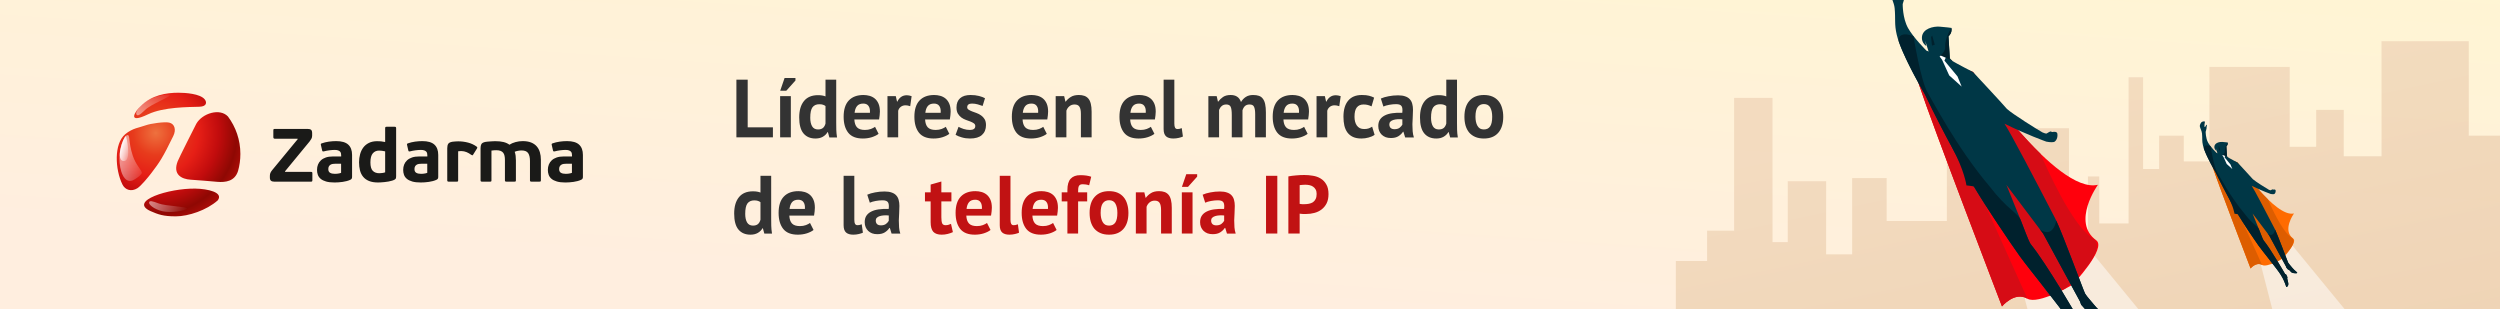 <svg width="728" height="90" viewBox="0 0 728 90" fill="none" xmlns="http://www.w3.org/2000/svg">
<rect x="0" y="0" width="728" height="90" fill="#808080" stroke="none"/>
<g clip-path="url(#clip0_410_7883)">
<rect width="728" height="90" fill="url(#paint0_linear_410_7883)"/>
<path fill-rule="evenodd" clip-rule="evenodd" d="M51.912 27C53.871 27 58.286 27.254 59.628 28.954C60.241 29.73 60.298 31.013 58.073 31.085C54.951 31.186 47.605 31.133 43.127 33.284C36.629 36.404 39.525 32.165 40.944 30.907C44.136 27.695 48.411 27 51.912 27ZM66.39 33.937C68.658 36.981 70 40.752 70 44.835C70 46.549 69.763 48.207 69.321 49.78C68.374 52.809 65.69 53.138 63.333 52.954C60.697 52.748 58.249 52.486 55.558 52.329C52.82 52.168 50.243 50.776 51.745 46.96C51.844 46.543 57.005 36.31 57.166 36.03C58.928 32.969 64.039 31.399 66.39 33.937ZM63.414 58.344C60.168 61.239 54.84 63 51.185 63C47.531 63 46.09 62.455 43.842 61.475C37.329 58.553 49.151 54.783 56.896 54.922C60.455 54.987 65.165 55.993 63.414 58.344ZM35.643 53.706C33.504 49.324 33.144 41.899 36.437 39.104C38.561 37.301 40.654 37.146 42.552 36.453C43.804 35.995 47.906 35.384 49.281 35.706C50.821 36.066 51.39 37.706 50.452 39.625C47.303 46.066 46.521 47.177 44.073 50.401C43.244 51.492 41.079 54.141 39.992 54.818C38.266 55.893 36.447 55.353 35.643 53.706Z" fill="url(#paint1_radial_410_7883)"/>
<path opacity="0.5" fill-rule="evenodd" clip-rule="evenodd" d="M49.402 27.72C49.769 28.174 44.009 30.302 42.264 32.008C40.519 33.715 40.065 33.793 39.728 33.339C39.392 32.885 40.214 31.038 42.468 29.512C44.722 27.986 49.034 27.258 49.402 27.72Z" fill="url(#paint2_linear_410_7883)"/>
<path opacity="0.5" fill-rule="evenodd" clip-rule="evenodd" d="M54.45 60.722C54.63 60.167 48.189 60.002 46.248 59.259C44.307 58.516 43.587 58.359 43.407 58.915C43.227 59.47 44.683 60.895 47.32 61.513C49.957 62.131 54.262 61.278 54.442 60.73" fill="url(#paint3_linear_410_7883)"/>
<path opacity="0.5" fill-rule="evenodd" clip-rule="evenodd" d="M37.162 39.326C37.944 39.326 37.334 41.29 38.656 45.297C39.549 47.989 41.004 49.21 41.317 50.251C41.458 50.76 39.408 52.263 38.609 52.552C36.152 53.452 34.782 49.852 34.782 46.096C34.782 42.339 36.348 39.326 37.13 39.326" fill="url(#paint4_linear_410_7883)"/>
<path fill-rule="evenodd" clip-rule="evenodd" d="M36.669 39.639C36.81 39.639 38.336 46.683 36.246 46.878C33.304 47.191 35.957 39.717 36.669 39.639Z" fill="url(#paint5_linear_410_7883)"/>
<path fill-rule="evenodd" clip-rule="evenodd" d="M90.898 39.515C90.898 39.851 90.817 40.161 90.657 40.446C90.496 40.731 90.321 40.99 90.131 41.224L82.99 49.898L83.034 50.051H90.569C90.73 50.051 90.836 50.081 90.887 50.139C90.938 50.197 90.964 50.329 90.964 50.533V52.439C90.964 52.614 90.938 52.735 90.887 52.801C90.836 52.866 90.73 52.899 90.569 52.899H79.858C79.434 52.899 79.117 52.808 78.905 52.625C78.693 52.443 78.587 52.14 78.587 51.716V51.19C78.587 50.84 78.649 50.537 78.773 50.282C78.897 50.026 79.069 49.767 79.288 49.504L86.692 40.523L86.67 40.391H80.011C79.733 40.391 79.595 40.238 79.595 39.931V38.025C79.595 37.821 79.62 37.69 79.671 37.631C79.722 37.573 79.836 37.543 80.011 37.543H89.583C90.051 37.543 90.387 37.631 90.591 37.806C90.796 37.982 90.898 38.31 90.898 38.792V39.515ZM102.524 51.475C102.524 51.665 102.498 51.826 102.447 51.957C102.396 52.089 102.268 52.213 102.064 52.33C101.728 52.49 101.366 52.622 100.979 52.724C100.592 52.826 100.198 52.906 99.796 52.965C99.395 53.023 98.99 53.067 98.581 53.096C98.172 53.126 97.785 53.14 97.42 53.14C96.427 53.14 95.605 53.045 94.955 52.855C94.306 52.665 93.784 52.406 93.389 52.078C92.995 51.749 92.718 51.362 92.557 50.917C92.396 50.471 92.316 49.993 92.316 49.482C92.316 48.912 92.411 48.39 92.601 47.916C92.79 47.441 93.075 47.029 93.455 46.678C93.835 46.328 94.313 46.054 94.89 45.856C95.466 45.659 96.149 45.561 96.938 45.561H99.347V45.21C99.347 45.006 99.326 44.809 99.282 44.619C99.238 44.429 99.147 44.265 99.008 44.126C98.869 43.987 98.676 43.874 98.427 43.786C98.179 43.699 97.85 43.655 97.442 43.655C97.222 43.655 96.974 43.666 96.697 43.688C96.419 43.71 96.142 43.739 95.865 43.776C95.587 43.812 95.317 43.856 95.054 43.907C94.791 43.958 94.558 44.013 94.353 44.071C94.163 44.115 94.032 44.115 93.959 44.071C93.886 44.028 93.835 43.932 93.805 43.786L93.455 42.253C93.411 42.093 93.407 41.979 93.444 41.913C93.481 41.848 93.557 41.793 93.674 41.749C94.331 41.516 95.021 41.348 95.744 41.246C96.467 41.143 97.186 41.092 97.902 41.092C99.493 41.092 100.662 41.431 101.406 42.111C102.151 42.79 102.524 43.794 102.524 45.123V51.475ZM99.326 47.686H97.595C97.391 47.686 97.171 47.7 96.938 47.729C96.704 47.759 96.489 47.828 96.292 47.938C96.094 48.047 95.93 48.204 95.799 48.408C95.667 48.613 95.602 48.89 95.602 49.241C95.602 49.752 95.773 50.11 96.116 50.314C96.459 50.519 96.923 50.621 97.507 50.621C97.595 50.621 97.712 50.617 97.858 50.61C98.004 50.603 98.161 50.588 98.329 50.566C98.497 50.544 98.668 50.515 98.844 50.478C99.019 50.442 99.179 50.395 99.326 50.336V47.686ZM104.555 47.248C104.555 46.43 104.657 45.648 104.862 44.904C105.066 44.159 105.38 43.505 105.803 42.943C106.227 42.381 106.775 41.935 107.446 41.607C108.118 41.278 108.914 41.114 109.834 41.114C110.214 41.114 110.582 41.129 110.94 41.158C111.298 41.187 111.703 41.253 112.156 41.355V37.346C112.156 37.171 112.189 37.054 112.254 36.996C112.32 36.938 112.448 36.908 112.638 36.908H114.872C115.033 36.908 115.153 36.934 115.234 36.985C115.314 37.036 115.354 37.156 115.354 37.346V50.84C115.354 51.001 115.354 51.165 115.354 51.333C115.354 51.501 115.34 51.665 115.31 51.826C115.296 51.986 115.186 52.133 114.982 52.264C114.777 52.395 114.518 52.508 114.204 52.603C113.89 52.698 113.54 52.782 113.153 52.855C112.766 52.928 112.382 52.983 112.003 53.019C111.623 53.056 111.265 53.085 110.929 53.107C110.593 53.129 110.316 53.14 110.097 53.14C109.046 53.14 108.166 52.994 107.457 52.702C106.749 52.41 106.179 52.001 105.749 51.475C105.318 50.95 105.011 50.329 104.829 49.613C104.646 48.898 104.555 48.109 104.555 47.248ZM107.863 47.291C107.863 48.459 108.093 49.278 108.553 49.745C109.013 50.212 109.651 50.446 110.469 50.446C110.674 50.446 110.947 50.424 111.291 50.38C111.634 50.336 111.922 50.271 112.156 50.183V44.071C111.776 43.984 111.44 43.925 111.148 43.896C110.856 43.867 110.593 43.852 110.36 43.852C109.615 43.852 109.013 44.122 108.553 44.663C108.093 45.203 107.863 46.079 107.863 47.291ZM127.615 51.475C127.615 51.665 127.59 51.826 127.539 51.957C127.488 52.089 127.36 52.213 127.155 52.33C126.819 52.49 126.458 52.622 126.071 52.724C125.684 52.826 125.29 52.906 124.888 52.965C124.486 53.023 124.081 53.067 123.672 53.096C123.263 53.126 122.877 53.14 122.511 53.14C121.518 53.14 120.697 53.045 120.047 52.855C119.397 52.665 118.875 52.406 118.481 52.078C118.087 51.749 117.809 51.362 117.648 50.917C117.488 50.471 117.407 49.993 117.407 49.482C117.407 48.912 117.502 48.39 117.692 47.916C117.882 47.441 118.167 47.029 118.546 46.678C118.926 46.328 119.404 46.054 119.981 45.856C120.558 45.659 121.241 45.561 122.029 45.561H124.439V45.21C124.439 45.006 124.417 44.809 124.373 44.619C124.329 44.429 124.238 44.265 124.099 44.126C123.961 43.987 123.767 43.874 123.519 43.786C123.271 43.699 122.942 43.655 122.533 43.655C122.314 43.655 122.066 43.666 121.788 43.688C121.511 43.71 121.234 43.739 120.956 43.776C120.679 43.812 120.408 43.856 120.146 43.907C119.883 43.958 119.649 44.013 119.445 44.071C119.255 44.115 119.123 44.115 119.05 44.071C118.977 44.028 118.926 43.932 118.897 43.786L118.546 42.253C118.503 42.093 118.499 41.979 118.535 41.913C118.572 41.848 118.649 41.793 118.766 41.749C119.423 41.516 120.113 41.348 120.836 41.246C121.558 41.143 122.278 41.092 122.993 41.092C124.585 41.092 125.753 41.431 126.498 42.111C127.243 42.79 127.615 43.794 127.615 45.123V51.475ZM124.417 47.686H122.687C122.482 47.686 122.263 47.7 122.029 47.729C121.796 47.759 121.58 47.828 121.383 47.938C121.186 48.047 121.022 48.204 120.89 48.408C120.759 48.613 120.693 48.89 120.693 49.241C120.693 49.752 120.865 50.11 121.208 50.314C121.551 50.519 122.015 50.621 122.599 50.621C122.687 50.621 122.803 50.617 122.949 50.61C123.096 50.603 123.252 50.588 123.42 50.566C123.588 50.544 123.76 50.515 123.935 50.478C124.111 50.442 124.271 50.395 124.417 50.336V47.686ZM133.414 52.505C133.414 52.68 133.385 52.79 133.327 52.834C133.268 52.877 133.137 52.899 132.932 52.899H130.698C130.537 52.899 130.421 52.874 130.348 52.822C130.274 52.771 130.238 52.665 130.238 52.505V43.173C130.238 42.604 130.337 42.169 130.534 41.87C130.731 41.57 131.151 41.37 131.793 41.267C132.056 41.238 132.326 41.213 132.604 41.191C132.881 41.169 133.166 41.158 133.458 41.158C134.422 41.158 135.375 41.282 136.317 41.53C137.259 41.779 138.095 42.173 138.825 42.713C138.942 42.801 138.996 42.885 138.989 42.965C138.982 43.045 138.956 43.129 138.913 43.217L137.773 45.035C137.686 45.181 137.606 45.247 137.532 45.232C137.459 45.218 137.342 45.159 137.182 45.057C136.773 44.751 136.335 44.498 135.868 44.301C135.4 44.104 134.875 43.998 134.29 43.984C133.984 43.984 133.692 44.006 133.414 44.049V52.505ZM143.112 52.505C143.112 52.665 143.087 52.771 143.036 52.822C142.985 52.874 142.857 52.899 142.652 52.899H140.396C140.236 52.899 140.119 52.874 140.046 52.822C139.973 52.771 139.936 52.665 139.936 52.505V43.151C139.936 42.655 140.016 42.261 140.177 41.968C140.338 41.676 140.71 41.465 141.294 41.333C141.426 41.304 141.612 41.278 141.853 41.257C142.094 41.235 142.357 41.213 142.641 41.191C142.926 41.169 143.215 41.151 143.507 41.136C143.799 41.121 144.047 41.114 144.251 41.114C145.157 41.114 145.942 41.194 146.606 41.355C147.271 41.516 147.851 41.779 148.348 42.144C148.83 41.822 149.417 41.567 150.111 41.377C150.805 41.187 151.502 41.092 152.203 41.092C153.152 41.092 153.963 41.224 154.635 41.486C155.306 41.749 155.854 42.122 156.278 42.604C156.701 43.086 157.011 43.659 157.208 44.323C157.406 44.988 157.504 45.714 157.504 46.503V52.505C157.504 52.665 157.475 52.771 157.417 52.822C157.358 52.874 157.227 52.899 157.022 52.899H154.788C154.627 52.899 154.511 52.874 154.437 52.822C154.364 52.771 154.328 52.665 154.328 52.505V46.875C154.328 45.882 154.153 45.123 153.802 44.597C153.452 44.071 152.802 43.808 151.853 43.808C151.575 43.808 151.236 43.845 150.834 43.918C150.432 43.991 150.115 44.086 149.881 44.203C150.013 44.568 150.104 44.958 150.155 45.375C150.206 45.791 150.232 46.24 150.232 46.722V52.505C150.232 52.665 150.202 52.771 150.144 52.822C150.086 52.874 149.954 52.899 149.75 52.899H147.494C147.333 52.899 147.216 52.874 147.143 52.822C147.07 52.771 147.034 52.665 147.034 52.505V46.59C147.034 46.138 146.997 45.736 146.924 45.386C146.851 45.035 146.723 44.739 146.541 44.498C146.358 44.258 146.102 44.071 145.774 43.94C145.445 43.808 145.025 43.743 144.514 43.743C144.354 43.743 144.131 43.75 143.846 43.765C143.561 43.779 143.317 43.808 143.112 43.852V52.505ZM169.743 51.475C169.743 51.665 169.718 51.826 169.667 51.957C169.615 52.089 169.488 52.213 169.283 52.33C168.947 52.49 168.586 52.622 168.199 52.724C167.812 52.826 167.418 52.906 167.016 52.965C166.614 53.023 166.209 53.067 165.8 53.096C165.391 53.126 165.005 53.14 164.639 53.14C163.646 53.14 162.825 53.045 162.175 52.855C161.525 52.665 161.003 52.406 160.609 52.078C160.215 51.749 159.937 51.362 159.776 50.917C159.616 50.471 159.535 49.993 159.535 49.482C159.535 48.912 159.63 48.39 159.82 47.916C160.01 47.441 160.295 47.029 160.674 46.678C161.054 46.328 161.532 46.054 162.109 45.856C162.686 45.659 163.369 45.561 164.157 45.561H166.567V45.21C166.567 45.006 166.545 44.809 166.501 44.619C166.457 44.429 166.366 44.265 166.227 44.126C166.089 43.987 165.895 43.874 165.647 43.786C165.399 43.699 165.07 43.655 164.661 43.655C164.442 43.655 164.194 43.666 163.916 43.688C163.639 43.71 163.361 43.739 163.084 43.776C162.807 43.812 162.536 43.856 162.274 43.907C162.011 43.958 161.777 44.013 161.573 44.071C161.383 44.115 161.251 44.115 161.178 44.071C161.105 44.028 161.054 43.932 161.025 43.786L160.674 42.253C160.631 42.093 160.627 41.979 160.663 41.913C160.7 41.848 160.777 41.793 160.893 41.749C161.551 41.516 162.241 41.348 162.964 41.246C163.686 41.143 164.406 41.092 165.121 41.092C166.713 41.092 167.881 41.431 168.626 42.111C169.371 42.79 169.743 43.794 169.743 45.123V51.475ZM166.545 47.686H164.815C164.61 47.686 164.391 47.7 164.157 47.729C163.924 47.759 163.708 47.828 163.511 47.938C163.314 48.047 163.15 48.204 163.018 48.408C162.887 48.613 162.821 48.89 162.821 49.241C162.821 49.752 162.993 50.11 163.336 50.314C163.679 50.519 164.143 50.621 164.727 50.621C164.815 50.621 164.931 50.617 165.077 50.61C165.224 50.603 165.38 50.588 165.548 50.566C165.716 50.544 165.888 50.515 166.063 50.478C166.239 50.442 166.399 50.395 166.545 50.336V47.686Z" fill="#1A1A18"/>
<path opacity="0.8" fill-rule="evenodd" clip-rule="evenodd" d="M488 76.011V129L728 118V39.5H718.901V12H693.502V45.5H682.495V32H674.467V42.74H666.759V19.5H643.371V47H635.928V39.5H628.731V49.217H624.074V22.5H619.841V65.072H611.304V51.388H608V72.94H602.484V37.334H566.925V64.358H549.397V51.852H539.351V74.053H531.768V52.763H520.593V70.5H516.157V28.5H504.979V67.17H497.105V76.011H488Z" fill="url(#paint6_linear_410_7883)"/>
<g clip-path="url(#clip1_410_7883)">
<path opacity="0.5" d="M618.404 198.737L698.056 181.806L601.207 63.852L585.805 72.183L618.404 198.737Z" fill="white"/>
<path d="M574.538 20.968C574.538 20.968 598.832 56.683 610.918 53.805C610.918 53.805 603.107 64.666 610.414 69.968C613.575 72.26 603.552 82.896 603.552 82.896C603.552 82.896 593.541 88.816 590.376 86.977C586.63 84.795 582.975 89.24 582.975 89.24C582.975 89.24 562.448 35.755 558.857 24.768C555.135 13.39 574.538 20.968 574.538 20.968Z" fill="#FF000C"/>
<path d="M596.619 86.244C598.285 85.619 599.938 84.825 601.211 84.169C606.232 79.767 613.783 72.097 609.17 69.195C603.343 65.529 595.892 48.76 594.176 44.757C584.08 34.996 574.538 20.968 574.538 20.968C574.538 20.968 555.135 13.39 558.857 24.768C562.453 35.754 582.978 89.234 582.978 89.234C582.978 89.234 586.629 84.79 590.38 86.971L569.572 40.777L596.619 86.244Z" fill="#D60C15"/>
<path d="M568.255 8.127C568.255 8.127 566.586 7.883 564.799 7.758C563.003 7.636 559.877 8.305 559.665 10.795C559.517 12.52 560.922 13.378 560.922 13.378L560.634 11.931L562.807 18.776L567.778 16.963L567.393 10.585C567.599 10.365 568.495 9.589 568.255 8.127Z" fill="#003746"/>
<path d="M562.654 10.336L563.411 13.02L562.592 13.289L562.322 10.787L562.654 10.336Z" fill="#00212D"/>
<path d="M568.256 8.128C568.251 8.129 566.295 10.966 566.434 13.681C566.566 16.27 562.3 17.172 562.817 18.774L568.628 17.848L567.789 16.966L567.404 10.587C567.599 10.365 568.495 9.589 568.256 8.128Z" fill="#00212D"/>
<path d="M594.759 38.553C593.165 37.656 586.149 33.272 584.431 31.729C582.914 29.939 574.533 20.97 574.533 20.97C574.533 20.97 570.695 19.026 567.756 17.329C566.606 16.665 561.012 14.767 561.012 14.767C561.012 14.767 557.25 11.075 555.625 8.176C553.999 5.273 554.067 1.182 554.067 1.182C554.067 1.182 554.614 -0.543 554.611 -0.889C554.594 -1.956 554.975 -2.917 554.887 -3.194C554.796 -3.488 554.305 -3.113 554.255 -2.835C554.211 -2.569 553.647 -1.779 553.487 -1.835C553.328 -1.892 553.181 -2.179 553.29 -3.392C553.382 -4.391 553.675 -5.005 553.564 -5.234C553.322 -5.748 551.717 -5.374 551.286 -4.85C550.86 -4.326 550.121 -3.103 550.316 -2.16C550.509 -1.211 551.57 0.804 551.718 2.352C552.035 5.681 551.586 6.923 552.324 10.082C553.687 15.914 560.548 27.51 560.548 27.51C560.548 27.51 565.37 37.417 571.88 49.425C575.494 56.087 585.676 71.154 588.181 74.637C590.653 78.074 600.562 90.206 602.335 93.197C602.766 93.929 603.525 95.237 603.707 95.579C604.759 97.549 605.946 100.941 605.965 101.122C605.993 101.344 608.022 100.704 607.012 97.631C606.822 97.053 606.512 95.254 606.512 95.254L606.796 95.027L605.909 93.156L605.168 92.738C605.168 92.738 596.104 76.953 591.29 71.045C590.551 69.828 589.544 66.883 588.416 64.083C586.417 59.132 584.274 53.86 584.274 53.86L594.972 68.046L605.691 87.789L606.017 88.719L607.33 90.199L607.572 89.905C607.572 89.905 609.101 91.678 609.563 91.908C610.382 92.315 612.895 92.542 612.99 92.074C613.092 91.61 611.363 90.684 609.906 88.886C608.377 86.999 607.924 86.658 607.179 85.503C606.825 84.955 600.342 67.214 598.431 63.529C592.517 52.132 585.547 38.766 583.706 36.013C589.952 39.123 595.893 41.248 595.893 41.248C595.893 41.248 597.325 41.538 598.053 41.359C598.572 41.23 598.904 40.598 599.031 40.167C599.126 39.852 599.241 38.914 598.961 38.626C598.551 38.199 597.64 38.455 597.64 38.455C597.64 38.455 597.432 38.418 597.199 38.282C597.057 38.198 596.295 38.684 595.983 38.874C595.825 38.979 594.932 38.65 594.759 38.553Z" fill="#003746"/>
<path d="M565.154 16.189L564.81 16.447L565.534 17.416L567.602 21.953L571.236 25.219L570.025 22.251L566.218 17.656L566.598 16.805L565.154 16.189Z" fill="white"/>
<path d="M572.632 53.989C572.632 53.989 574.776 54.204 574.867 54.365C578.262 60.285 585.74 71.231 588.191 74.635C590.662 78.072 600.572 90.204 602.345 93.195C602.776 93.927 603.535 95.235 603.716 95.573C604.767 97.542 605.955 100.934 605.974 101.115C606.002 101.338 608.031 100.697 607.021 97.625C606.831 97.046 606.52 95.248 606.52 95.248L606.805 95.021L605.917 93.15L605.177 92.731C605.177 92.731 596.113 76.947 591.299 71.039C590.559 69.821 589.553 66.876 588.425 64.076C587.558 61.924 584.506 61.013 579.329 54.226C569.873 43.087 562.783 29.361 561.371 27.035C559.328 23.669 557.21 10.551 557.21 10.551C554.411 9.424 552.74 10.088 552.87 11.93C554.962 18.06 560.554 27.513 560.554 27.513C560.554 27.513 563.549 34.06 568.344 42.789C572.032 49.507 572.632 53.989 572.632 53.989Z" fill="#00212D"/>
<path d="M594.976 68.04L605.695 87.783L606.021 88.713L607.335 90.194L607.577 89.9C607.577 89.9 609.105 91.673 609.568 91.903C610.387 92.309 612.899 92.536 612.995 92.069C613.096 91.605 611.367 90.678 609.91 88.88C608.381 86.993 607.928 86.652 607.183 85.497C606.849 84.978 601.017 69.044 598.781 64.23C598.782 64.234 598.036 69.031 594.587 67.171C594.436 67.089 594.234 66.942 593.996 66.74L594.976 68.04Z" fill="#00212D"/>
</g>
<g clip-path="url(#clip2_410_7883)">
<path opacity="0.5" d="M671.391 127.707L707.417 120.05L663.613 66.701L656.646 70.469L671.391 127.707Z" fill="white"/>
<path d="M651.551 47.305C651.551 47.305 662.539 63.458 668.005 62.157C668.005 62.157 664.472 67.069 667.777 69.467C669.206 70.503 664.673 75.314 664.673 75.314C664.673 75.314 660.145 77.991 658.714 77.16C657.02 76.173 655.366 78.183 655.366 78.183C655.366 78.183 646.083 53.993 644.458 49.023C642.775 43.877 651.551 47.305 651.551 47.305Z" fill="#FF6B00"/>
<path d="M661.538 76.828C662.291 76.546 663.039 76.187 663.615 75.89C665.885 73.899 669.3 70.43 667.214 69.117C664.579 67.459 661.209 59.874 660.432 58.064C655.866 53.649 651.551 47.305 651.551 47.305C651.551 47.305 642.775 43.877 644.458 49.023C646.085 53.992 655.368 78.181 655.368 78.181C655.368 78.181 657.019 76.171 658.716 77.157L649.304 56.264L661.538 76.828Z" fill="#DD5D00"/>
<path d="M648.709 41.497C648.709 41.497 647.954 41.386 647.146 41.33C646.333 41.275 644.92 41.577 644.823 42.704C644.757 43.484 645.392 43.872 645.392 43.872L645.262 43.217L646.245 46.313L648.493 45.493L648.319 42.608C648.412 42.509 648.817 42.158 648.709 41.497Z" fill="#003746"/>
<path d="M646.176 42.496L646.518 43.71L646.148 43.832L646.025 42.7L646.176 42.496Z" fill="#00212D"/>
<path d="M648.709 41.497C648.707 41.498 647.822 42.781 647.885 44.009C647.945 45.18 646.015 45.588 646.249 46.313L648.878 45.894L648.498 45.495L648.324 42.61C648.412 42.509 648.817 42.158 648.709 41.497Z" fill="#00212D"/>
<path d="M660.696 55.258C659.975 54.852 656.802 52.87 656.025 52.172C655.339 51.362 651.548 47.305 651.548 47.305C651.548 47.305 649.812 46.426 648.483 45.659C647.963 45.359 645.433 44.5 645.433 44.5C645.433 44.5 643.731 42.831 642.997 41.519C642.261 40.206 642.292 38.355 642.292 38.355C642.292 38.355 642.539 37.576 642.538 37.419C642.53 36.936 642.702 36.502 642.663 36.377C642.622 36.243 642.4 36.413 642.377 36.539C642.357 36.659 642.102 37.017 642.03 36.991C641.958 36.966 641.891 36.836 641.94 36.287C641.982 35.835 642.114 35.557 642.065 35.454C641.955 35.221 641.229 35.391 641.034 35.628C640.841 35.865 640.507 36.418 640.596 36.844C640.683 37.273 641.162 38.185 641.229 38.885C641.373 40.391 641.17 40.952 641.504 42.381C642.12 45.019 645.223 50.264 645.223 50.264C645.223 50.264 647.404 54.745 650.349 60.175C651.983 63.189 656.588 70.003 657.721 71.578C658.839 73.133 663.321 78.62 664.123 79.973C664.318 80.304 664.661 80.896 664.744 81.05C665.219 81.941 665.756 83.475 665.765 83.557C665.778 83.658 666.695 83.368 666.238 81.979C666.153 81.717 666.012 80.903 666.012 80.903L666.141 80.801L665.739 79.955L665.404 79.765C665.404 79.765 661.305 72.626 659.127 69.954C658.793 69.403 658.338 68.071 657.828 66.805C656.924 64.566 655.954 62.181 655.954 62.181L660.793 68.597L665.641 77.527L665.788 77.947L666.382 78.617L666.492 78.484C666.492 78.484 667.183 79.286 667.392 79.39C667.763 79.574 668.899 79.677 668.942 79.465C668.988 79.255 668.206 78.836 667.547 78.023C666.856 77.17 666.651 77.015 666.314 76.493C666.154 76.245 663.222 68.221 662.357 66.554C659.682 61.4 656.53 55.354 655.697 54.109C658.522 55.516 661.209 56.477 661.209 56.477C661.209 56.477 661.857 56.608 662.186 56.528C662.421 56.469 662.571 56.183 662.629 55.988C662.672 55.846 662.724 55.421 662.597 55.291C662.412 55.098 662 55.214 662 55.214C662 55.214 661.906 55.197 661.8 55.136C661.736 55.098 661.391 55.317 661.25 55.403C661.178 55.451 660.775 55.302 660.696 55.258Z" fill="#003746"/>
<path d="M647.306 45.143L647.151 45.26L647.478 45.698L648.414 47.75L650.057 49.227L649.509 47.885L647.788 45.807L647.96 45.422L647.306 45.143Z" fill="white"/>
<path d="M650.689 62.24C650.689 62.24 651.658 62.337 651.7 62.41C653.235 65.087 656.617 70.038 657.725 71.578C658.843 73.132 663.325 78.619 664.127 79.972C664.322 80.303 664.665 80.895 664.747 81.047C665.223 81.938 665.76 83.472 665.769 83.554C665.781 83.655 666.699 83.365 666.242 81.976C666.156 81.714 666.016 80.901 666.016 80.901L666.145 80.798L665.743 79.952L665.408 79.763C665.408 79.763 661.309 72.623 659.131 69.951C658.797 69.4 658.342 68.069 657.831 66.802C657.44 65.829 656.059 65.417 653.717 62.347C649.44 57.309 646.234 51.101 645.595 50.049C644.671 48.526 643.713 42.593 643.713 42.593C642.447 42.084 641.692 42.384 641.75 43.217C642.697 45.989 645.226 50.265 645.226 50.265C645.226 50.265 646.58 53.226 648.749 57.174C650.417 60.213 650.689 62.24 650.689 62.24Z" fill="#00212D"/>
<path d="M660.795 68.595L665.642 77.524L665.79 77.945L666.384 78.615L666.494 78.482C666.494 78.482 667.185 79.284 667.394 79.388C667.764 79.571 668.901 79.674 668.944 79.463C668.99 79.253 668.208 78.834 667.549 78.021C666.857 77.167 666.653 77.013 666.316 76.491C666.165 76.256 663.527 69.049 662.515 66.871C662.516 66.874 662.179 69.043 660.618 68.202C660.55 68.165 660.459 68.098 660.351 68.007L660.795 68.595Z" fill="#00212D"/>
</g>
<path d="M225.072 40H214.44V23.2H217.728V37.072H225.072V40ZM227.172 28H230.292V40H227.172V28ZM228.468 22.72H231.636V23.44L228.972 26.416H227.196L228.468 22.72ZM243.506 35.776C243.506 36.448 243.514 37.12 243.53 37.792C243.546 38.464 243.618 39.208 243.746 40.024H241.514L241.082 38.464H240.986C240.666 39.024 240.202 39.48 239.594 39.832C239.002 40.168 238.298 40.336 237.482 40.336C235.978 40.336 234.81 39.84 233.978 38.848C233.146 37.856 232.729 36.304 232.729 34.192C232.729 32.144 233.194 30.552 234.122 29.416C235.05 28.28 236.41 27.712 238.202 27.712C238.698 27.712 239.106 27.744 239.426 27.808C239.746 27.856 240.066 27.944 240.386 28.072V23.2H243.506V35.776ZM238.202 37.696C238.81 37.696 239.29 37.552 239.642 37.264C239.994 36.96 240.242 36.528 240.386 35.968V30.88C240.162 30.704 239.914 30.576 239.642 30.496C239.37 30.4 239.018 30.352 238.586 30.352C237.706 30.352 237.042 30.648 236.594 31.24C236.162 31.832 235.946 32.848 235.946 34.288C235.946 35.312 236.122 36.136 236.474 36.76C236.842 37.384 237.418 37.696 238.202 37.696ZM255.843 38.968C255.363 39.352 254.707 39.68 253.875 39.952C253.059 40.208 252.187 40.336 251.259 40.336C249.323 40.336 247.907 39.776 247.011 38.656C246.115 37.52 245.667 35.968 245.667 34C245.667 31.888 246.171 30.304 247.179 29.248C248.187 28.192 249.603 27.664 251.427 27.664C252.035 27.664 252.627 27.744 253.203 27.904C253.779 28.064 254.291 28.328 254.739 28.696C255.187 29.064 255.547 29.56 255.819 30.184C256.091 30.808 256.227 31.584 256.227 32.512C256.227 32.848 256.203 33.208 256.155 33.592C256.123 33.976 256.067 34.376 255.987 34.792H248.787C248.835 35.8 249.091 36.56 249.555 37.072C250.035 37.584 250.803 37.84 251.859 37.84C252.515 37.84 253.099 37.744 253.611 37.552C254.139 37.344 254.539 37.136 254.811 36.928L255.843 38.968ZM251.379 30.16C250.563 30.16 249.955 30.408 249.555 30.904C249.171 31.384 248.939 32.032 248.859 32.848H253.323C253.387 31.984 253.251 31.32 252.915 30.856C252.595 30.392 252.083 30.16 251.379 30.16ZM265.055 30.928C264.559 30.752 264.111 30.664 263.711 30.664C263.151 30.664 262.679 30.816 262.295 31.12C261.927 31.408 261.679 31.784 261.551 32.248V40H258.431V28H260.855L261.215 29.584H261.311C261.583 28.992 261.951 28.536 262.415 28.216C262.879 27.896 263.423 27.736 264.047 27.736C264.463 27.736 264.935 27.824 265.463 28L265.055 30.928ZM276.445 38.968C275.965 39.352 275.309 39.68 274.477 39.952C273.661 40.208 272.789 40.336 271.861 40.336C269.925 40.336 268.509 39.776 267.613 38.656C266.717 37.52 266.269 35.968 266.269 34C266.269 31.888 266.773 30.304 267.781 29.248C268.789 28.192 270.205 27.664 272.029 27.664C272.637 27.664 273.229 27.744 273.805 27.904C274.381 28.064 274.893 28.328 275.341 28.696C275.789 29.064 276.149 29.56 276.421 30.184C276.693 30.808 276.829 31.584 276.829 32.512C276.829 32.848 276.805 33.208 276.757 33.592C276.725 33.976 276.669 34.376 276.589 34.792H269.389C269.437 35.8 269.693 36.56 270.157 37.072C270.637 37.584 271.405 37.84 272.461 37.84C273.117 37.84 273.701 37.744 274.213 37.552C274.741 37.344 275.141 37.136 275.413 36.928L276.445 38.968ZM271.981 30.16C271.165 30.16 270.557 30.408 270.157 30.904C269.773 31.384 269.541 32.032 269.461 32.848H273.925C273.989 31.984 273.853 31.32 273.517 30.856C273.197 30.392 272.685 30.16 271.981 30.16ZM284 36.688C284 36.368 283.864 36.112 283.592 35.92C283.32 35.728 282.984 35.552 282.584 35.392C282.184 35.232 281.744 35.072 281.264 34.912C280.784 34.736 280.344 34.504 279.944 34.216C279.544 33.912 279.208 33.536 278.936 33.088C278.664 32.624 278.528 32.032 278.528 31.312C278.528 30.128 278.88 29.224 279.584 28.6C280.288 27.976 281.304 27.664 282.632 27.664C283.544 27.664 284.368 27.76 285.104 27.952C285.84 28.144 286.416 28.36 286.832 28.6L286.136 30.856C285.768 30.712 285.304 30.56 284.744 30.4C284.184 30.24 283.616 30.16 283.04 30.16C282.112 30.16 281.648 30.52 281.648 31.24C281.648 31.528 281.784 31.76 282.056 31.936C282.328 32.112 282.664 32.28 283.064 32.44C283.464 32.584 283.904 32.744 284.384 32.92C284.864 33.096 285.304 33.328 285.704 33.616C286.104 33.888 286.44 34.248 286.712 34.696C286.984 35.144 287.12 35.72 287.12 36.424C287.12 37.64 286.728 38.6 285.944 39.304C285.176 39.992 284.016 40.336 282.464 40.336C281.616 40.336 280.816 40.224 280.064 40C279.328 39.792 278.728 39.544 278.264 39.256L279.128 36.928C279.496 37.136 279.984 37.344 280.592 37.552C281.2 37.744 281.824 37.84 282.464 37.84C282.928 37.84 283.296 37.752 283.568 37.576C283.856 37.4 284 37.104 284 36.688ZM304.827 38.968C304.347 39.352 303.691 39.68 302.859 39.952C302.043 40.208 301.171 40.336 300.243 40.336C298.307 40.336 296.891 39.776 295.995 38.656C295.099 37.52 294.651 35.968 294.651 34C294.651 31.888 295.155 30.304 296.163 29.248C297.171 28.192 298.587 27.664 300.411 27.664C301.019 27.664 301.611 27.744 302.187 27.904C302.763 28.064 303.275 28.328 303.723 28.696C304.171 29.064 304.531 29.56 304.803 30.184C305.075 30.808 305.211 31.584 305.211 32.512C305.211 32.848 305.187 33.208 305.139 33.592C305.107 33.976 305.051 34.376 304.971 34.792H297.771C297.819 35.8 298.075 36.56 298.539 37.072C299.019 37.584 299.787 37.84 300.843 37.84C301.499 37.84 302.083 37.744 302.595 37.552C303.123 37.344 303.523 37.136 303.795 36.928L304.827 38.968ZM300.363 30.16C299.547 30.16 298.939 30.408 298.539 30.904C298.155 31.384 297.923 32.032 297.843 32.848H302.307C302.371 31.984 302.235 31.32 301.899 30.856C301.579 30.392 301.067 30.16 300.363 30.16ZM314.759 40V33.184C314.759 32.208 314.615 31.504 314.327 31.072C314.055 30.64 313.583 30.424 312.911 30.424C312.319 30.424 311.815 30.6 311.399 30.952C310.999 31.288 310.711 31.712 310.535 32.224V40H307.415V28H309.887L310.247 29.584H310.343C310.711 29.072 311.199 28.624 311.807 28.24C312.415 27.856 313.199 27.664 314.159 27.664C314.751 27.664 315.279 27.744 315.743 27.904C316.207 28.064 316.599 28.328 316.919 28.696C317.239 29.064 317.479 29.568 317.639 30.208C317.799 30.832 317.879 31.608 317.879 32.536V40H314.759ZM336.163 38.968C335.683 39.352 335.027 39.68 334.195 39.952C333.379 40.208 332.507 40.336 331.579 40.336C329.643 40.336 328.227 39.776 327.331 38.656C326.435 37.52 325.987 35.968 325.987 34C325.987 31.888 326.491 30.304 327.499 29.248C328.507 28.192 329.923 27.664 331.747 27.664C332.355 27.664 332.947 27.744 333.523 27.904C334.099 28.064 334.611 28.328 335.059 28.696C335.507 29.064 335.867 29.56 336.139 30.184C336.411 30.808 336.547 31.584 336.547 32.512C336.547 32.848 336.523 33.208 336.475 33.592C336.443 33.976 336.387 34.376 336.307 34.792H329.107C329.155 35.8 329.411 36.56 329.875 37.072C330.355 37.584 331.123 37.84 332.179 37.84C332.835 37.84 333.419 37.744 333.931 37.552C334.459 37.344 334.859 37.136 335.131 36.928L336.163 38.968ZM331.699 30.16C330.883 30.16 330.275 30.408 329.875 30.904C329.491 31.384 329.259 32.032 329.179 32.848H333.643C333.707 31.984 333.571 31.32 333.235 30.856C332.915 30.392 332.403 30.16 331.699 30.16ZM341.967 35.968C341.967 36.528 342.039 36.936 342.183 37.192C342.327 37.448 342.559 37.576 342.879 37.576C343.071 37.576 343.255 37.56 343.431 37.528C343.623 37.496 343.855 37.424 344.127 37.312L344.463 39.76C344.207 39.888 343.815 40.016 343.287 40.144C342.759 40.272 342.215 40.336 341.655 40.336C340.743 40.336 340.047 40.128 339.567 39.712C339.087 39.28 338.847 38.576 338.847 37.6V23.2H341.967V35.968ZM358.692 40V33.472C358.692 32.368 358.588 31.584 358.38 31.12C358.172 30.656 357.74 30.424 357.084 30.424C356.54 30.424 356.1 30.576 355.764 30.88C355.428 31.168 355.172 31.544 354.996 32.008V40H351.876V28H354.3L354.66 29.584H354.756C355.124 29.072 355.588 28.624 356.148 28.24C356.724 27.856 357.46 27.664 358.356 27.664C359.124 27.664 359.748 27.824 360.228 28.144C360.724 28.448 361.108 28.968 361.38 29.704C361.748 29.08 362.22 28.584 362.796 28.216C363.372 27.848 364.068 27.664 364.884 27.664C365.556 27.664 366.124 27.744 366.588 27.904C367.068 28.064 367.452 28.344 367.74 28.744C368.044 29.128 368.268 29.648 368.412 30.304C368.556 30.96 368.628 31.792 368.628 32.8V40H365.508V33.256C365.508 32.312 365.404 31.608 365.196 31.144C365.004 30.664 364.564 30.424 363.876 30.424C363.316 30.424 362.868 30.576 362.532 30.88C362.212 31.184 361.972 31.6 361.812 32.128V40H358.692ZM380.788 38.968C380.308 39.352 379.652 39.68 378.82 39.952C378.004 40.208 377.132 40.336 376.204 40.336C374.268 40.336 372.852 39.776 371.956 38.656C371.06 37.52 370.612 35.968 370.612 34C370.612 31.888 371.116 30.304 372.124 29.248C373.132 28.192 374.548 27.664 376.372 27.664C376.98 27.664 377.572 27.744 378.148 27.904C378.724 28.064 379.236 28.328 379.684 28.696C380.132 29.064 380.492 29.56 380.764 30.184C381.036 30.808 381.172 31.584 381.172 32.512C381.172 32.848 381.148 33.208 381.1 33.592C381.068 33.976 381.012 34.376 380.932 34.792H373.732C373.78 35.8 374.036 36.56 374.5 37.072C374.98 37.584 375.748 37.84 376.804 37.84C377.46 37.84 378.044 37.744 378.556 37.552C379.084 37.344 379.484 37.136 379.756 36.928L380.788 38.968ZM376.324 30.16C375.508 30.16 374.9 30.408 374.5 30.904C374.116 31.384 373.884 32.032 373.804 32.848H378.268C378.332 31.984 378.196 31.32 377.86 30.856C377.54 30.392 377.028 30.16 376.324 30.16ZM390 30.928C389.504 30.752 389.056 30.664 388.656 30.664C388.096 30.664 387.624 30.816 387.24 31.12C386.872 31.408 386.624 31.784 386.496 32.248V40H383.376V28H385.8L386.16 29.584H386.256C386.528 28.992 386.896 28.536 387.36 28.216C387.824 27.896 388.368 27.736 388.992 27.736C389.408 27.736 389.88 27.824 390.408 28L390 30.928ZM400.286 39.256C399.806 39.608 399.222 39.872 398.534 40.048C397.862 40.24 397.166 40.336 396.446 40.336C395.486 40.336 394.67 40.184 393.998 39.88C393.342 39.576 392.806 39.152 392.39 38.608C391.974 38.048 391.67 37.376 391.478 36.592C391.302 35.808 391.214 34.944 391.214 34C391.214 31.968 391.67 30.408 392.582 29.32C393.494 28.216 394.822 27.664 396.566 27.664C397.446 27.664 398.15 27.736 398.678 27.88C399.222 28.024 399.71 28.208 400.142 28.432L399.398 30.976C399.03 30.8 398.662 30.664 398.294 30.568C397.942 30.472 397.534 30.424 397.07 30.424C396.206 30.424 395.55 30.712 395.102 31.288C394.654 31.848 394.43 32.752 394.43 34C394.43 34.512 394.486 34.984 394.598 35.416C394.71 35.848 394.878 36.224 395.102 36.544C395.326 36.864 395.614 37.12 395.966 37.312C396.334 37.488 396.758 37.576 397.238 37.576C397.766 37.576 398.214 37.512 398.582 37.384C398.95 37.24 399.278 37.072 399.566 36.88L400.286 39.256ZM402.101 28.696C402.741 28.408 403.501 28.184 404.381 28.024C405.261 27.848 406.181 27.76 407.141 27.76C407.973 27.76 408.669 27.864 409.229 28.072C409.789 28.264 410.229 28.544 410.549 28.912C410.885 29.28 411.117 29.72 411.245 30.232C411.389 30.744 411.461 31.32 411.461 31.96C411.461 32.664 411.437 33.376 411.389 34.096C411.341 34.8 411.309 35.496 411.293 36.184C411.293 36.872 411.317 37.544 411.365 38.2C411.413 38.84 411.533 39.448 411.725 40.024H409.181L408.677 38.368H408.557C408.237 38.864 407.789 39.296 407.213 39.664C406.653 40.016 405.925 40.192 405.029 40.192C404.469 40.192 403.965 40.112 403.517 39.952C403.069 39.776 402.685 39.536 402.365 39.232C402.045 38.912 401.797 38.544 401.621 38.128C401.445 37.696 401.357 37.216 401.357 36.688C401.357 35.952 401.517 35.336 401.837 34.84C402.173 34.328 402.645 33.92 403.253 33.616C403.877 33.296 404.613 33.08 405.461 32.968C406.325 32.84 407.285 32.8 408.341 32.848C408.453 31.952 408.389 31.312 408.149 30.928C407.909 30.528 407.373 30.328 406.541 30.328C405.917 30.328 405.253 30.392 404.549 30.52C403.861 30.648 403.293 30.816 402.845 31.024L402.101 28.696ZM406.061 37.624C406.685 37.624 407.181 37.488 407.549 37.216C407.917 36.928 408.189 36.624 408.365 36.304V34.744C407.869 34.696 407.389 34.688 406.925 34.72C406.477 34.752 406.077 34.824 405.725 34.936C405.373 35.048 405.093 35.208 404.885 35.416C404.677 35.624 404.573 35.888 404.573 36.208C404.573 36.656 404.701 37.008 404.957 37.264C405.229 37.504 405.597 37.624 406.061 37.624ZM424.279 35.776C424.279 36.448 424.287 37.12 424.303 37.792C424.319 38.464 424.391 39.208 424.519 40.024H422.287L421.855 38.464H421.759C421.439 39.024 420.975 39.48 420.367 39.832C419.775 40.168 419.071 40.336 418.255 40.336C416.751 40.336 415.583 39.84 414.751 38.848C413.919 37.856 413.503 36.304 413.503 34.192C413.503 32.144 413.967 30.552 414.895 29.416C415.823 28.28 417.183 27.712 418.975 27.712C419.471 27.712 419.879 27.744 420.199 27.808C420.519 27.856 420.839 27.944 421.159 28.072V23.2H424.279V35.776ZM418.975 37.696C419.583 37.696 420.063 37.552 420.415 37.264C420.767 36.96 421.015 36.528 421.159 35.968V30.88C420.935 30.704 420.687 30.576 420.415 30.496C420.143 30.4 419.791 30.352 419.359 30.352C418.479 30.352 417.815 30.648 417.367 31.24C416.935 31.832 416.719 32.848 416.719 34.288C416.719 35.312 416.895 36.136 417.247 36.76C417.615 37.384 418.191 37.696 418.975 37.696ZM426.44 34C426.44 31.968 426.936 30.408 427.928 29.32C428.92 28.216 430.312 27.664 432.104 27.664C433.064 27.664 433.896 27.816 434.6 28.12C435.304 28.424 435.888 28.856 436.352 29.416C436.816 29.96 437.16 30.624 437.384 31.408C437.624 32.192 437.744 33.056 437.744 34C437.744 36.032 437.248 37.6 436.256 38.704C435.28 39.792 433.896 40.336 432.104 40.336C431.144 40.336 430.312 40.184 429.608 39.88C428.904 39.576 428.312 39.152 427.832 38.608C427.368 38.048 427.016 37.376 426.776 36.592C426.552 35.808 426.44 34.944 426.44 34ZM429.656 34C429.656 34.528 429.704 35.016 429.8 35.464C429.896 35.912 430.04 36.304 430.232 36.64C430.424 36.976 430.672 37.24 430.976 37.432C431.296 37.608 431.672 37.696 432.104 37.696C432.92 37.696 433.528 37.4 433.928 36.808C434.328 36.216 434.528 35.28 434.528 34C434.528 32.896 434.344 32.008 433.976 31.336C433.608 30.648 432.984 30.304 432.104 30.304C431.336 30.304 430.736 30.592 430.304 31.168C429.872 31.744 429.656 32.688 429.656 34ZM224.568 63.776C224.568 64.448 224.576 65.12 224.592 65.792C224.608 66.464 224.68 67.208 224.808 68.024H222.576L222.144 66.464H222.048C221.728 67.024 221.264 67.48 220.656 67.832C220.064 68.168 219.36 68.336 218.544 68.336C217.04 68.336 215.872 67.84 215.04 66.848C214.208 65.856 213.792 64.304 213.792 62.192C213.792 60.144 214.256 58.552 215.184 57.416C216.112 56.28 217.472 55.712 219.264 55.712C219.76 55.712 220.168 55.744 220.488 55.808C220.808 55.856 221.128 55.944 221.448 56.072V51.2H224.568V63.776ZM219.264 65.696C219.872 65.696 220.352 65.552 220.704 65.264C221.056 64.96 221.304 64.528 221.448 63.968V58.88C221.224 58.704 220.976 58.576 220.704 58.496C220.432 58.4 220.08 58.352 219.648 58.352C218.768 58.352 218.104 58.648 217.656 59.24C217.224 59.832 217.008 60.848 217.008 62.288C217.008 63.312 217.184 64.136 217.536 64.76C217.904 65.384 218.48 65.696 219.264 65.696ZM236.906 66.968C236.426 67.352 235.77 67.68 234.938 67.952C234.122 68.208 233.25 68.336 232.322 68.336C230.386 68.336 228.97 67.776 228.074 66.656C227.178 65.52 226.729 63.968 226.729 62C226.729 59.888 227.234 58.304 228.242 57.248C229.25 56.192 230.666 55.664 232.49 55.664C233.098 55.664 233.69 55.744 234.266 55.904C234.842 56.064 235.354 56.328 235.802 56.696C236.25 57.064 236.61 57.56 236.882 58.184C237.154 58.808 237.29 59.584 237.29 60.512C237.29 60.848 237.266 61.208 237.218 61.592C237.186 61.976 237.13 62.376 237.05 62.792H229.85C229.898 63.8 230.154 64.56 230.618 65.072C231.098 65.584 231.866 65.84 232.922 65.84C233.578 65.84 234.162 65.744 234.674 65.552C235.202 65.344 235.602 65.136 235.874 64.928L236.906 66.968ZM232.442 58.16C231.626 58.16 231.018 58.408 230.618 58.904C230.234 59.384 230.002 60.032 229.922 60.848H234.386C234.45 59.984 234.314 59.32 233.978 58.856C233.658 58.392 233.146 58.16 232.442 58.16ZM248.779 63.968C248.779 64.528 248.851 64.936 248.995 65.192C249.139 65.448 249.371 65.576 249.691 65.576C249.883 65.576 250.067 65.56 250.243 65.528C250.435 65.496 250.667 65.424 250.939 65.312L251.275 67.76C251.019 67.888 250.627 68.016 250.099 68.144C249.571 68.272 249.027 68.336 248.467 68.336C247.555 68.336 246.859 68.128 246.379 67.712C245.899 67.28 245.659 66.576 245.659 65.6V51.2H248.779V63.968ZM252.546 56.696C253.186 56.408 253.946 56.184 254.826 56.024C255.706 55.848 256.626 55.76 257.586 55.76C258.418 55.76 259.114 55.864 259.674 56.072C260.234 56.264 260.674 56.544 260.994 56.912C261.33 57.28 261.562 57.72 261.69 58.232C261.834 58.744 261.906 59.32 261.906 59.96C261.906 60.664 261.882 61.376 261.834 62.096C261.786 62.8 261.754 63.496 261.738 64.184C261.738 64.872 261.762 65.544 261.81 66.2C261.858 66.84 261.978 67.448 262.17 68.024H259.626L259.122 66.368H259.002C258.682 66.864 258.234 67.296 257.658 67.664C257.098 68.016 256.37 68.192 255.474 68.192C254.914 68.192 254.41 68.112 253.962 67.952C253.514 67.776 253.13 67.536 252.81 67.232C252.49 66.912 252.242 66.544 252.066 66.128C251.89 65.696 251.802 65.216 251.802 64.688C251.802 63.952 251.962 63.336 252.282 62.84C252.618 62.328 253.09 61.92 253.698 61.616C254.322 61.296 255.058 61.08 255.906 60.968C256.77 60.84 257.73 60.8 258.786 60.848C258.898 59.952 258.834 59.312 258.594 58.928C258.354 58.528 257.818 58.328 256.986 58.328C256.362 58.328 255.698 58.392 254.994 58.52C254.306 58.648 253.738 58.816 253.29 59.024L252.546 56.696ZM256.506 65.624C257.13 65.624 257.626 65.488 257.994 65.216C258.362 64.928 258.634 64.624 258.81 64.304V62.744C258.314 62.696 257.834 62.688 257.37 62.72C256.922 62.752 256.522 62.824 256.17 62.936C255.818 63.048 255.538 63.208 255.33 63.416C255.122 63.624 255.018 63.888 255.018 64.208C255.018 64.656 255.146 65.008 255.402 65.264C255.674 65.504 256.042 65.624 256.506 65.624Z" fill="#333333"/>
<path d="M269.347 56H271.003V53.744L274.123 52.856V56H277.051V58.64H274.123V63.248C274.123 64.08 274.203 64.68 274.363 65.048C274.539 65.4 274.859 65.576 275.323 65.576C275.643 65.576 275.915 65.544 276.139 65.48C276.379 65.416 276.643 65.32 276.931 65.192L277.483 67.592C277.051 67.8 276.547 67.976 275.971 68.12C275.395 68.264 274.811 68.336 274.219 68.336C273.115 68.336 272.299 68.056 271.771 67.496C271.259 66.92 271.003 65.984 271.003 64.688V58.64H269.347V56ZM288.445 66.968C287.965 67.352 287.309 67.68 286.477 67.952C285.661 68.208 284.789 68.336 283.861 68.336C281.925 68.336 280.509 67.776 279.613 66.656C278.717 65.52 278.269 63.968 278.269 62C278.269 59.888 278.773 58.304 279.781 57.248C280.789 56.192 282.205 55.664 284.029 55.664C284.637 55.664 285.229 55.744 285.805 55.904C286.381 56.064 286.893 56.328 287.341 56.696C287.789 57.064 288.149 57.56 288.421 58.184C288.693 58.808 288.829 59.584 288.829 60.512C288.829 60.848 288.805 61.208 288.757 61.592C288.725 61.976 288.669 62.376 288.589 62.792H281.389C281.437 63.8 281.693 64.56 282.157 65.072C282.637 65.584 283.405 65.84 284.461 65.84C285.117 65.84 285.701 65.744 286.213 65.552C286.741 65.344 287.141 65.136 287.413 64.928L288.445 66.968ZM283.981 58.16C283.165 58.16 282.557 58.408 282.157 58.904C281.773 59.384 281.541 60.032 281.461 60.848H285.925C285.989 59.984 285.853 59.32 285.517 58.856C285.197 58.392 284.685 58.16 283.981 58.16ZM294.248 63.968C294.248 64.528 294.32 64.936 294.464 65.192C294.608 65.448 294.84 65.576 295.16 65.576C295.352 65.576 295.536 65.56 295.712 65.528C295.904 65.496 296.136 65.424 296.408 65.312L296.744 67.76C296.488 67.888 296.096 68.016 295.568 68.144C295.04 68.272 294.496 68.336 293.936 68.336C293.024 68.336 292.328 68.128 291.848 67.712C291.368 67.28 291.128 66.576 291.128 65.6V51.2H294.248V63.968ZM307.687 66.968C307.207 67.352 306.551 67.68 305.719 67.952C304.903 68.208 304.031 68.336 303.103 68.336C301.167 68.336 299.751 67.776 298.855 66.656C297.959 65.52 297.511 63.968 297.511 62C297.511 59.888 298.015 58.304 299.023 57.248C300.031 56.192 301.447 55.664 303.271 55.664C303.879 55.664 304.471 55.744 305.047 55.904C305.623 56.064 306.135 56.328 306.583 56.696C307.031 57.064 307.391 57.56 307.663 58.184C307.935 58.808 308.071 59.584 308.071 60.512C308.071 60.848 308.047 61.208 307.999 61.592C307.967 61.976 307.911 62.376 307.831 62.792H300.631C300.679 63.8 300.935 64.56 301.399 65.072C301.879 65.584 302.647 65.84 303.703 65.84C304.359 65.84 304.943 65.744 305.455 65.552C305.983 65.344 306.383 65.136 306.655 64.928L307.687 66.968ZM303.223 58.16C302.407 58.16 301.799 58.408 301.399 58.904C301.015 59.384 300.783 60.032 300.703 60.848H305.167C305.231 59.984 305.095 59.32 304.759 58.856C304.439 58.392 303.927 58.16 303.223 58.16ZM309.17 56H310.826V55.328C310.826 53.808 311.146 52.712 311.786 52.04C312.426 51.352 313.354 51.008 314.57 51.008C315.85 51.008 316.914 51.16 317.762 51.464L317.162 53.96C316.794 53.832 316.466 53.752 316.178 53.72C315.906 53.672 315.618 53.648 315.314 53.648C314.994 53.648 314.738 53.696 314.546 53.792C314.37 53.888 314.234 54.04 314.138 54.248C314.058 54.44 314.002 54.688 313.97 54.992C313.954 55.28 313.946 55.616 313.946 56H316.586V58.64H313.946V68H310.826V58.64H309.17V56ZM317.292 62C317.292 59.968 317.788 58.408 318.78 57.32C319.772 56.216 321.164 55.664 322.956 55.664C323.916 55.664 324.748 55.816 325.452 56.12C326.156 56.424 326.74 56.856 327.204 57.416C327.668 57.96 328.012 58.624 328.236 59.408C328.476 60.192 328.596 61.056 328.596 62C328.596 64.032 328.1 65.6 327.108 66.704C326.132 67.792 324.748 68.336 322.956 68.336C321.996 68.336 321.164 68.184 320.46 67.88C319.756 67.576 319.164 67.152 318.684 66.608C318.22 66.048 317.868 65.376 317.628 64.592C317.404 63.808 317.292 62.944 317.292 62ZM320.508 62C320.508 62.528 320.556 63.016 320.652 63.464C320.748 63.912 320.892 64.304 321.084 64.64C321.276 64.976 321.524 65.24 321.828 65.432C322.148 65.608 322.524 65.696 322.956 65.696C323.772 65.696 324.38 65.4 324.78 64.808C325.18 64.216 325.38 63.28 325.38 62C325.38 60.896 325.196 60.008 324.828 59.336C324.46 58.648 323.836 58.304 322.956 58.304C322.188 58.304 321.588 58.592 321.156 59.168C320.724 59.744 320.508 60.688 320.508 62ZM338.103 68V61.184C338.103 60.208 337.959 59.504 337.671 59.072C337.399 58.64 336.927 58.424 336.255 58.424C335.663 58.424 335.159 58.6 334.743 58.952C334.343 59.288 334.055 59.712 333.879 60.224V68H330.759V56H333.231L333.591 57.584H333.687C334.055 57.072 334.543 56.624 335.151 56.24C335.759 55.856 336.543 55.664 337.503 55.664C338.095 55.664 338.623 55.744 339.087 55.904C339.551 56.064 339.943 56.328 340.263 56.696C340.583 57.064 340.823 57.568 340.983 58.208C341.143 58.832 341.223 59.608 341.223 60.536V68H338.103ZM344.149 56H347.269V68H344.149V56ZM345.445 50.72H348.613V51.44L345.949 54.416H344.173L345.445 50.72ZM350.21 56.696C350.85 56.408 351.61 56.184 352.49 56.024C353.37 55.848 354.29 55.76 355.25 55.76C356.082 55.76 356.778 55.864 357.338 56.072C357.898 56.264 358.338 56.544 358.658 56.912C358.994 57.28 359.226 57.72 359.354 58.232C359.498 58.744 359.57 59.32 359.57 59.96C359.57 60.664 359.546 61.376 359.498 62.096C359.45 62.8 359.418 63.496 359.402 64.184C359.402 64.872 359.426 65.544 359.474 66.2C359.522 66.84 359.642 67.448 359.834 68.024H357.29L356.786 66.368H356.666C356.346 66.864 355.898 67.296 355.322 67.664C354.762 68.016 354.034 68.192 353.138 68.192C352.578 68.192 352.074 68.112 351.626 67.952C351.178 67.776 350.794 67.536 350.474 67.232C350.154 66.912 349.906 66.544 349.73 66.128C349.554 65.696 349.466 65.216 349.466 64.688C349.466 63.952 349.626 63.336 349.946 62.84C350.282 62.328 350.754 61.92 351.362 61.616C351.986 61.296 352.722 61.08 353.57 60.968C354.434 60.84 355.394 60.8 356.45 60.848C356.562 59.952 356.498 59.312 356.258 58.928C356.018 58.528 355.482 58.328 354.65 58.328C354.026 58.328 353.362 58.392 352.658 58.52C351.97 58.648 351.402 58.816 350.954 59.024L350.21 56.696ZM354.17 65.624C354.794 65.624 355.29 65.488 355.658 65.216C356.026 64.928 356.298 64.624 356.474 64.304V62.744C355.978 62.696 355.498 62.688 355.034 62.72C354.586 62.752 354.186 62.824 353.834 62.936C353.482 63.048 353.202 63.208 352.994 63.416C352.786 63.624 352.682 63.888 352.682 64.208C352.682 64.656 352.81 65.008 353.066 65.264C353.338 65.504 353.706 65.624 354.17 65.624ZM368.667 51.2H371.955V68H368.667V51.2ZM375.174 51.368C375.846 51.24 376.582 51.144 377.382 51.08C378.198 51 379.006 50.96 379.806 50.96C380.638 50.96 381.47 51.032 382.302 51.176C383.15 51.304 383.91 51.576 384.582 51.992C385.254 52.392 385.798 52.96 386.214 53.696C386.646 54.416 386.862 55.36 386.862 56.528C386.862 57.584 386.678 58.48 386.31 59.216C385.942 59.936 385.454 60.528 384.846 60.992C384.238 61.456 383.542 61.792 382.758 62C381.99 62.208 381.19 62.312 380.358 62.312C380.278 62.312 380.15 62.312 379.974 62.312C379.798 62.312 379.614 62.312 379.422 62.312C379.23 62.296 379.038 62.28 378.846 62.264C378.67 62.248 378.542 62.232 378.462 62.216V68H375.174V51.368ZM380.07 53.792C379.75 53.792 379.446 53.808 379.158 53.84C378.87 53.856 378.638 53.88 378.462 53.912V59.36C378.526 59.376 378.622 59.392 378.75 59.408C378.878 59.424 379.014 59.44 379.158 59.456C379.302 59.456 379.438 59.456 379.566 59.456C379.71 59.456 379.814 59.456 379.878 59.456C380.31 59.456 380.734 59.416 381.15 59.336C381.582 59.256 381.966 59.112 382.302 58.904C382.638 58.68 382.902 58.376 383.094 57.992C383.302 57.608 383.406 57.104 383.406 56.48C383.406 55.952 383.31 55.52 383.118 55.184C382.926 54.832 382.67 54.552 382.35 54.344C382.046 54.136 381.694 53.992 381.294 53.912C380.894 53.832 380.486 53.792 380.07 53.792Z" fill="#C11213"/>
</g>
<defs>
<linearGradient id="paint0_linear_410_7883" x1="676" y1="-10.929" x2="667.728" y2="110.664" gradientUnits="userSpaceOnUse">
<stop stop-color="#FFF5D3"/>
<stop offset="1" stop-color="#FFEEDF"/>
</linearGradient>
<radialGradient id="paint1_radial_410_7883" cx="0" cy="0" r="1" gradientUnits="userSpaceOnUse" gradientTransform="translate(45.348 38.739) rotate(26.928) scale(27.65)">
<stop stop-color="#EE713E"/>
<stop offset="0.235" stop-color="#E73B1C"/>
<stop offset="0.45" stop-color="#E61F16"/>
<stop offset="0.663" stop-color="#C20C0D"/>
<stop offset="0.853" stop-color="#8F0803"/>
<stop offset="1" stop-color="#B60E0A"/>
</radialGradient>
<linearGradient id="paint2_linear_410_7883" x1="39.478" y1="33.261" x2="48.607" y2="24.613" gradientUnits="userSpaceOnUse">
<stop stop-color="white"/>
<stop offset="1" stop-color="white" stop-opacity="0"/>
</linearGradient>
<linearGradient id="paint3_linear_410_7883" x1="43.783" y1="58.696" x2="54.739" y2="61.043" gradientUnits="userSpaceOnUse">
<stop stop-color="white"/>
<stop offset="1" stop-color="white" stop-opacity="0"/>
</linearGradient>
<linearGradient id="paint4_linear_410_7883" x1="37.913" y1="39.522" x2="46.271" y2="42.331" gradientUnits="userSpaceOnUse">
<stop stop-color="white"/>
<stop offset="1" stop-color="white" stop-opacity="0"/>
</linearGradient>
<linearGradient id="paint5_linear_410_7883" x1="36.061" y1="39.745" x2="39.541" y2="40.837" gradientUnits="userSpaceOnUse">
<stop stop-color="white"/>
<stop offset="1" stop-color="white" stop-opacity="0"/>
</linearGradient>
<linearGradient id="paint6_linear_410_7883" x1="659.124" y1="12" x2="687.304" y2="144.096" gradientUnits="userSpaceOnUse">
<stop stop-color="#F0D6B9"/>
<stop offset="1" stop-color="#E9C9A6"/>
</linearGradient>
<clipPath id="clip0_410_7883">
<rect width="728" height="90" fill="white"/>
</clipPath>
<clipPath id="clip1_410_7883">
<rect width="81.898" height="213.585" fill="white" transform="translate(549 -4.687) rotate(-12)"/>
</clipPath>
<clipPath id="clip2_410_7883">
<rect width="37.041" height="96.602" fill="white" transform="translate(640 35.701) rotate(-12)"/>
</clipPath>
</defs>
</svg>
